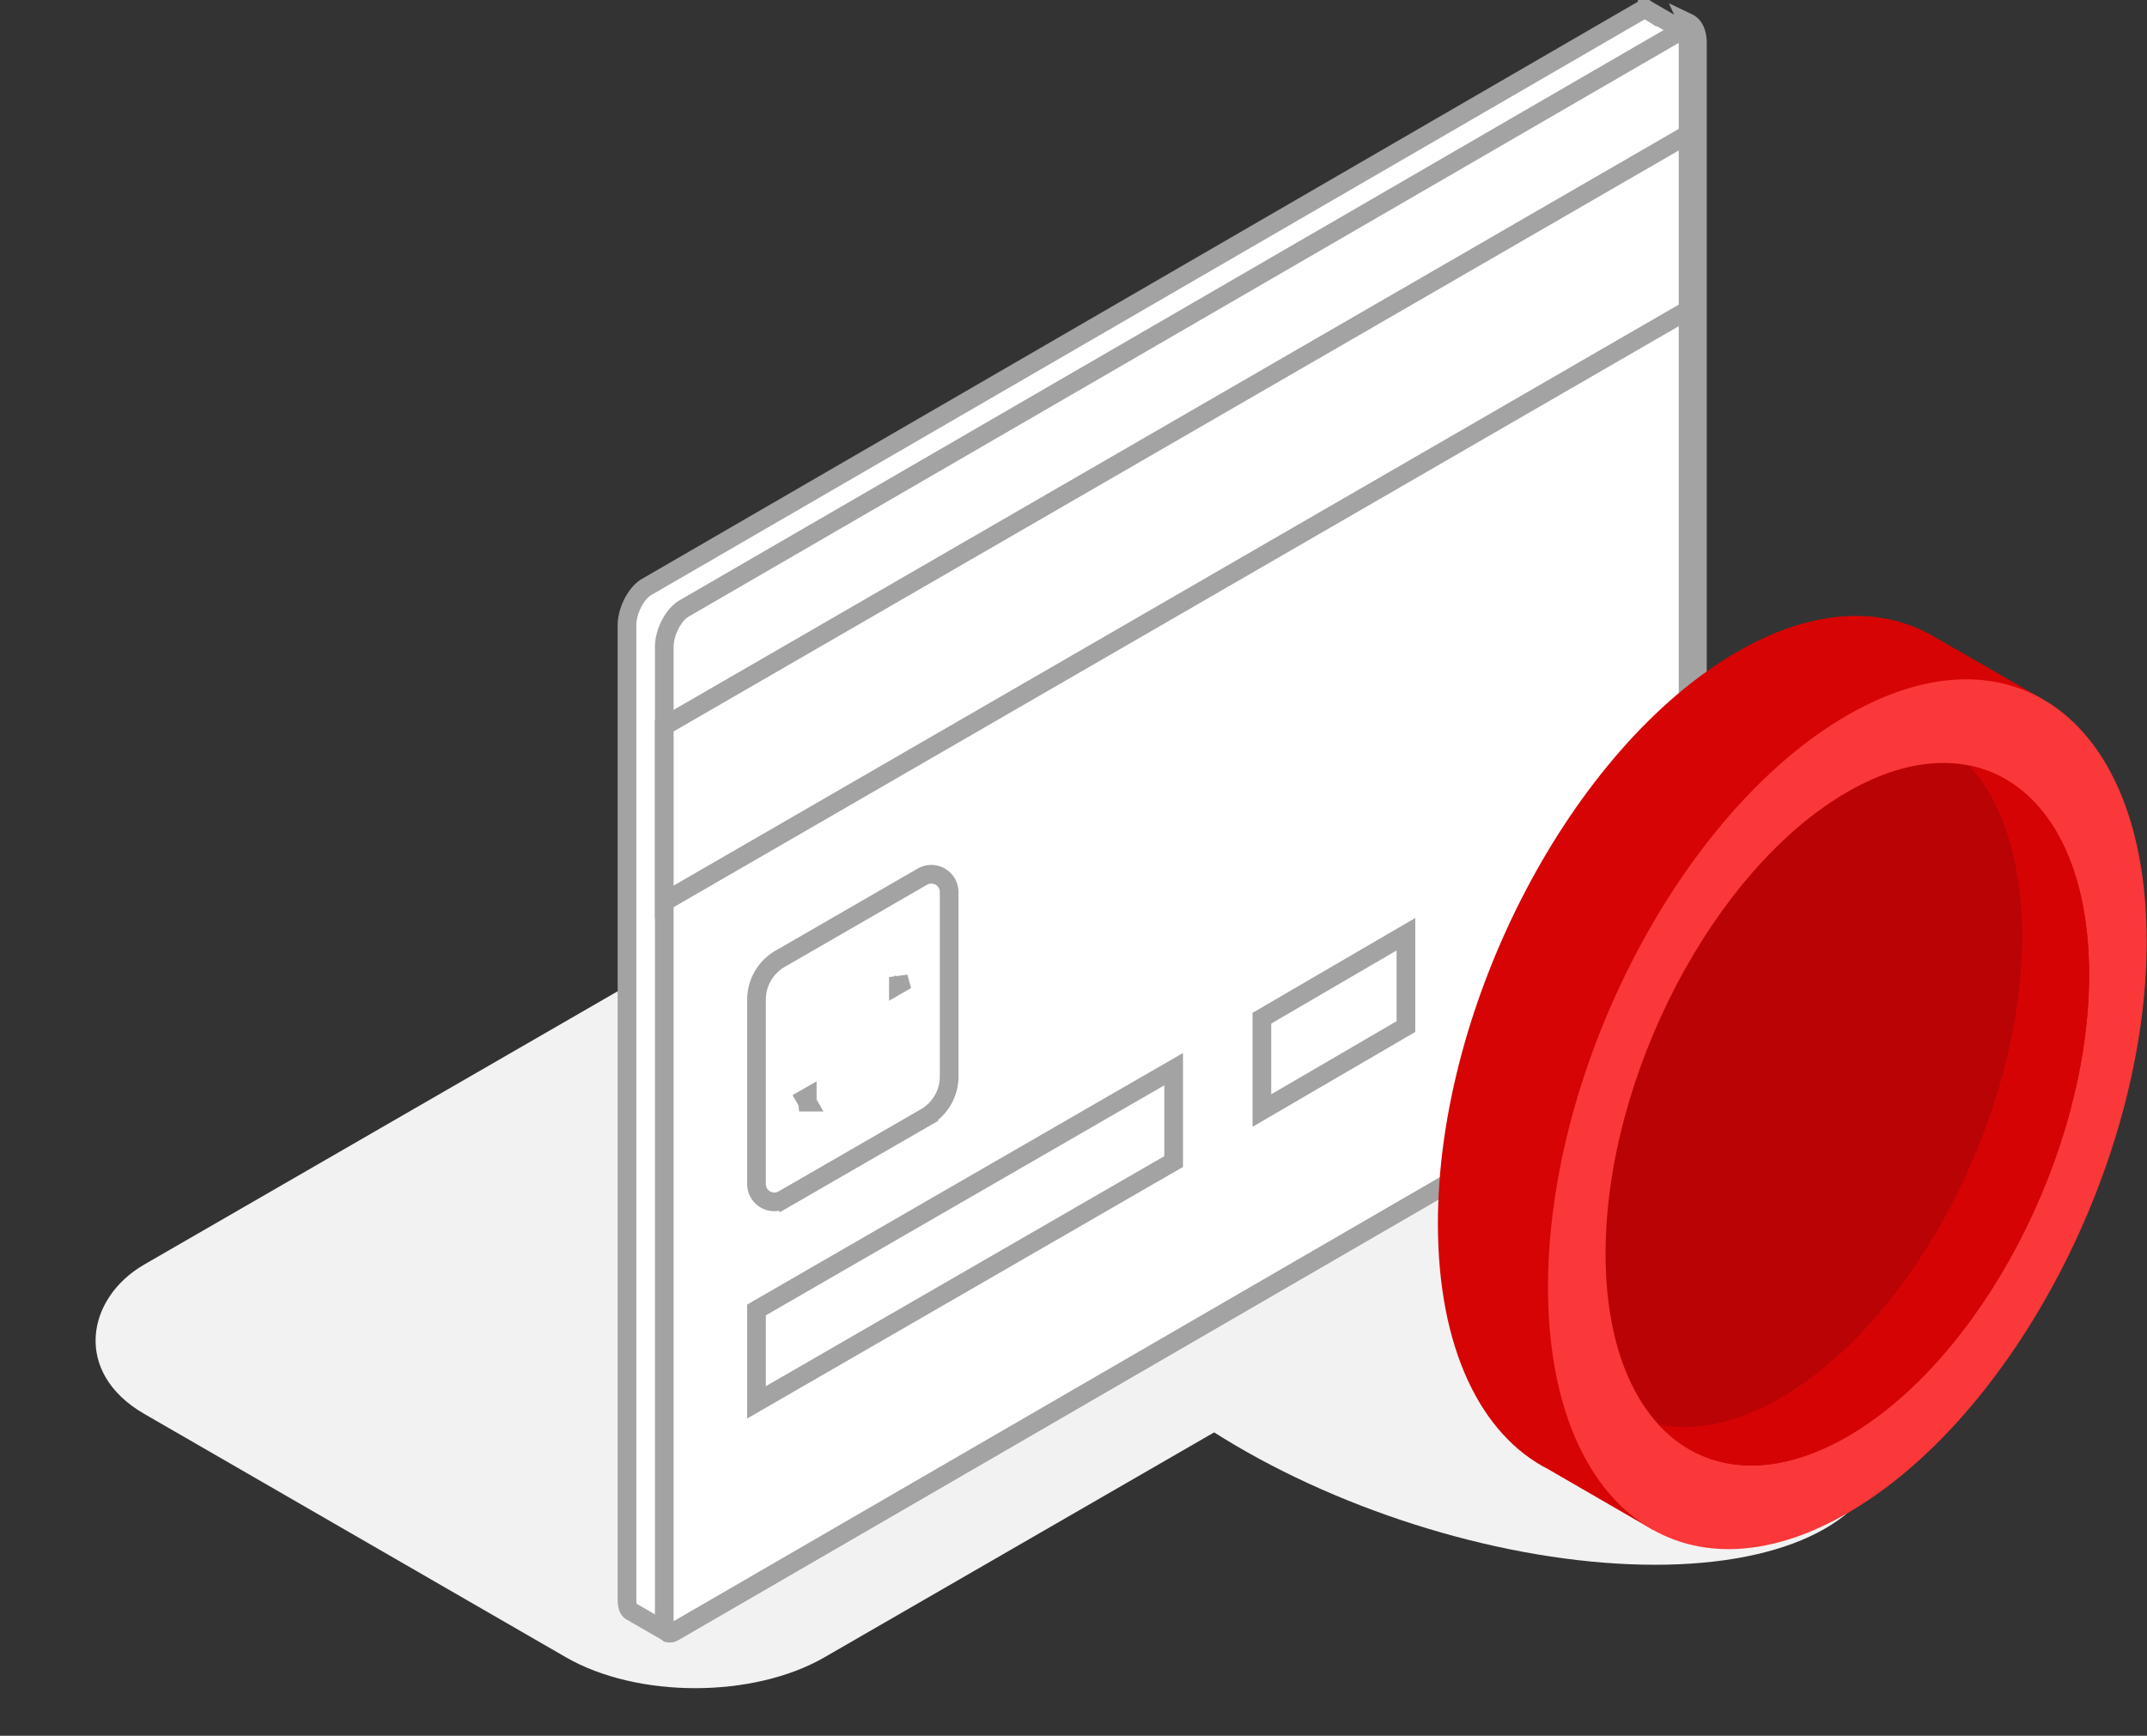 <svg xmlns="http://www.w3.org/2000/svg" width="115" height="93" fill="none"><rect width="100%" height="100%" fill="#333333" stroke="none"/><rect width="42.08" height="72.365" fill="#F2F2F2" rx="8" transform="matrix(.866 .5 -.866 .5 63.465 35.57)"/><ellipse cx="78.499" cy="71" fill="#F2F2F2" rx="23.5" ry="11" transform="rotate(18.585 78.5 71)"/><path fill="#fff" stroke="#A3A3A3" d="m90.191 1.663-.017-.01-1.92-1.112-.013-.007-.012-.008A.17.17 0 0 0 88.126.5a.6.6 0 0 0-.252.087L34.631 31.451h-.001c-.25.145-.517.44-.723.835-.204.39-.323.826-.323 1.209v52.214c0 .456.157.593.207.618l.014.007.015.008 1.888 1.09.028.016.026.02a.16.16 0 0 0 .104.032.55.55 0 0 0 .26-.088zm0 0 .018.009c.05.023.209.158.209.618v52.214c0 .383-.12.82-.323 1.21-.206.394-.473.689-.723.834h-.001L36.127 87.412zm.727.628v52.213c0 .955-.58 2.063-1.296 2.477zm0 0c0-.55-.194-.927-.494-1.07z"/><path fill="#fff" stroke="#A3A3A3" d="M89.372 56.549c.25-.145.517-.44.724-.835.204-.39.322-.826.322-1.209V2.291c0-.394-.12-.558-.18-.603-.03-.022-.127-.081-.365.057L36.628 32.608h-.001c-.25.146-.517.44-.723.835-.204.39-.323.826-.323 1.21v52.213c0 .394.12.558.181.603.03.022.126.081.364-.056zm0 0L36.128 87.412z"/><path fill="#fff" stroke="#A3A3A3" d="M90.418 7.195v9.415L35.582 48.316V38.9zM67.591 59.502v-4.948l7.715-4.5v4.948zM40.52 75.136v-4.951l22.345-12.901v4.95zm1.265-23.766 7.62-4.4a.956.956 0 0 1 1.435.828v9.877a2.53 2.53 0 0 1-1.266 2.191l.25.433-.25-.433-7.62 4.4.25.433-.25-.433a.956.956 0 0 1-1.434-.828v-9.876c0-.904.482-1.74 1.265-2.192Z"/><path fill="#fff" stroke="#A3A3A3" d="m43.245 59.053-.111-.194.105-.06v.162q0 .046.006.092Zm4.875-6.301v-.4l.095.345z"/><path fill="#D60405" d="m109.304 37.398-5.869-3.377c-2.798-1.56-6.422-1.388-10.384.9-8.855 5.112-16.033 18.828-16.033 30.634 0 6.683 2.3 11.32 5.903 13.16l5.632 3.26z"/><path fill="#FA3739" d="M114.983 50.442c0-11.807-7.179-17.234-16.034-12.121-8.855 5.112-16.033 18.828-16.033 30.634s7.178 17.234 16.033 12.121c8.855-5.112 16.034-18.828 16.034-30.634"/><path fill="#BA0305" d="M111.899 52.223c0-9.536-5.798-13.92-12.95-9.79C91.799 46.562 86 57.64 86 67.175s5.798 13.92 12.95 9.79c7.152-4.129 12.949-15.207 12.949-24.743"/><path fill="#D60305" d="M105.474 41.016c1.777 1.93 2.84 5.067 2.84 9.15 0 9.535-5.797 20.613-12.95 24.742-2.379 1.374-4.608 1.804-6.524 1.417 2.373 2.578 6.02 3.001 10.11.64 7.151-4.13 12.949-15.207 12.949-24.743 0-6.363-2.582-10.43-6.425-11.206"/></svg>